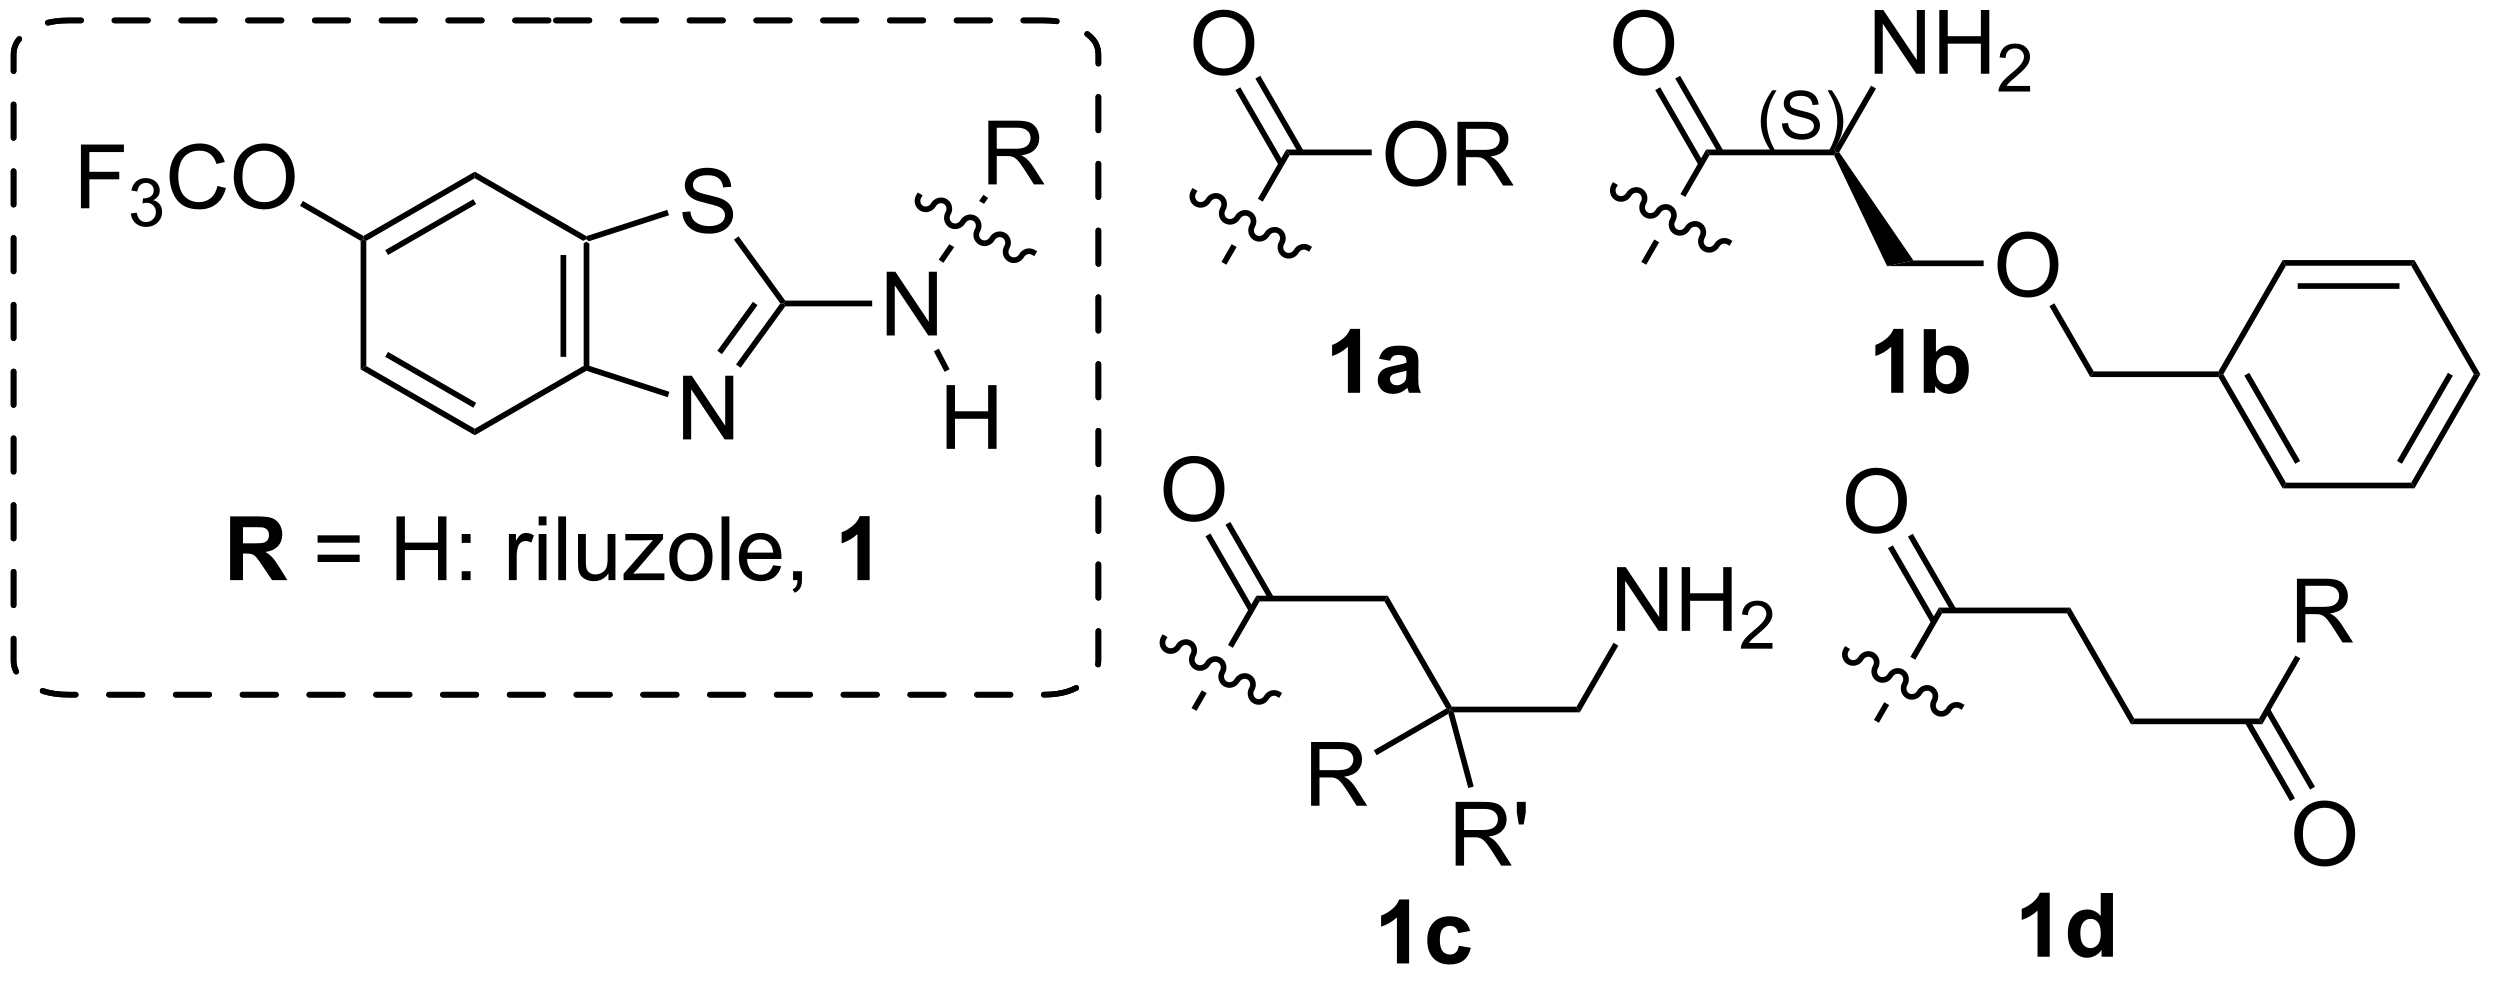 <?xml version="1.0" encoding="UTF-8"?>
<!DOCTYPE svg PUBLIC '-//W3C//DTD SVG 1.0//EN'
          'http://www.w3.org/TR/2001/REC-SVG-20010904/DTD/svg10.dtd'>
<svg stroke-dasharray="none" shape-rendering="auto" xmlns="http://www.w3.org/2000/svg" font-family="'Dialog'" text-rendering="auto" width="308" fill-opacity="1" color-interpolation="auto" color-rendering="auto" preserveAspectRatio="xMidYMid meet" font-size="12px" viewBox="0 0 308 121" fill="black" xmlns:xlink="http://www.w3.org/1999/xlink" stroke="black" image-rendering="auto" stroke-miterlimit="10" stroke-linecap="square" stroke-linejoin="miter" font-style="normal" stroke-width="1" height="121" stroke-dashoffset="0" font-weight="normal" stroke-opacity="1"
><!--Generated by the Batik Graphics2D SVG Generator--><defs id="genericDefs"
  /><g
  ><defs id="defs1"
    ><clipPath clipPathUnits="userSpaceOnUse" id="clipPath1"
      ><path d="M1.018 1.598 L231.291 1.598 L231.291 91.849 L1.018 91.849 L1.018 1.598 Z"
      /></clipPath
      ><clipPath clipPathUnits="userSpaceOnUse" id="clipPath2"
      ><path d="M20.223 288.033 L20.223 375.774 L244.093 375.774 L244.093 288.033 Z"
      /></clipPath
    ></defs
    ><g transform="scale(1.333,1.333) translate(-1.018,-1.598) matrix(1.029,0,0,1.029,-19.783,-294.672)"
    ><path d="M72.639 309.773 L72.894 309.626 L73.15 309.811 L73.15 320.989 L72.894 321.175 L72.639 321.027 ZM70.561 310.826 L70.561 319.975 L71.071 319.975 L71.071 310.826 Z" stroke="none" clip-path="url(#clipPath2)"
    /></g
    ><g transform="matrix(1.371,0,0,1.371,-27.736,-395.027)"
    ><path d="M72.639 321.027 L72.894 321.175 L72.924 321.452 L62.893 327.244 L62.893 326.655 Z" stroke="none" clip-path="url(#clipPath2)"
    /></g
    ><g transform="matrix(1.371,0,0,1.371,-27.736,-395.027)"
    ><path d="M62.893 326.655 L62.893 327.244 L52.636 321.322 L53.147 321.027 ZM63.02 324.328 L55.098 319.754 L54.843 320.196 L62.765 324.77 Z" stroke="none" clip-path="url(#clipPath2)"
    /></g
    ><g transform="matrix(1.371,0,0,1.371,-27.736,-395.027)"
    ><path d="M53.147 321.027 L52.636 321.322 L52.636 309.773 L52.891 309.626 L53.147 309.773 Z" stroke="none" clip-path="url(#clipPath2)"
    /></g
    ><g transform="matrix(1.371,0,0,1.371,-27.736,-395.027)"
    ><path d="M53.147 309.773 L52.891 309.626 L52.891 309.332 L62.893 303.557 L62.893 304.146 ZM55.098 311.047 L63.02 306.473 L62.765 306.031 L54.843 310.605 Z" stroke="none" clip-path="url(#clipPath2)"
    /></g
    ><g transform="matrix(1.371,0,0,1.371,-27.736,-395.027)"
    ><path d="M62.893 304.146 L62.893 303.557 L72.924 309.348 L72.894 309.626 L72.639 309.773 Z" stroke="none" clip-path="url(#clipPath2)"
    /></g
    ><g transform="matrix(1.371,0,0,1.371,-27.736,-395.027)"
    ><path d="M81.55 307.191 L82.266 307.129 Q82.315 307.558 82.5 307.834 Q82.688 308.11 83.078 308.28 Q83.469 308.449 83.956 308.449 Q84.391 308.449 84.722 308.321 Q85.055 308.191 85.216 307.967 Q85.378 307.743 85.378 307.478 Q85.378 307.207 85.222 307.006 Q85.065 306.806 84.706 306.668 Q84.477 306.579 83.688 306.389 Q82.899 306.199 82.581 306.032 Q82.172 305.816 81.969 305.498 Q81.769 305.181 81.769 304.785 Q81.769 304.353 82.013 303.975 Q82.261 303.597 82.732 303.402 Q83.206 303.207 83.784 303.207 Q84.422 303.207 84.906 303.413 Q85.394 303.618 85.654 304.017 Q85.917 304.415 85.938 304.918 L85.211 304.972 Q85.151 304.431 84.813 304.155 Q84.477 303.876 83.815 303.876 Q83.128 303.876 82.813 304.129 Q82.5 304.379 82.5 304.735 Q82.5 305.043 82.722 305.243 Q82.94 305.441 83.865 305.652 Q84.789 305.86 85.133 306.017 Q85.633 306.246 85.87 306.6 Q86.11 306.954 86.11 307.415 Q86.11 307.871 85.847 308.277 Q85.586 308.681 85.094 308.907 Q84.605 309.131 83.993 309.131 Q83.214 309.131 82.688 308.905 Q82.164 308.675 81.865 308.222 Q81.565 307.767 81.55 307.191 Z" stroke="none" clip-path="url(#clipPath2)"
    /></g
    ><g transform="matrix(1.371,0,0,1.371,-27.736,-395.027)"
    ><path d="M81.612 327.618 L81.612 321.892 L82.391 321.892 L85.399 326.387 L85.399 321.892 L86.125 321.892 L86.125 327.618 L85.347 327.618 L82.339 323.118 L82.339 327.618 L81.612 327.618 Z" stroke="none" clip-path="url(#clipPath2)"
    /></g
    ><g transform="matrix(1.371,0,0,1.371,-27.736,-395.027)"
    ><path d="M73.15 309.811 L72.894 309.626 L72.924 309.348 L80.189 306.988 L80.346 307.473 Z" stroke="none" clip-path="url(#clipPath2)"
    /></g
    ><g transform="matrix(1.371,0,0,1.371,-27.736,-395.027)"
    ><path d="M86.185 309.667 L86.598 309.368 L90.796 315.145 L90.666 315.4 L90.351 315.4 Z" stroke="none" clip-path="url(#clipPath2)"
    /></g
    ><g transform="matrix(1.371,0,0,1.371,-27.736,-395.027)"
    ><path d="M90.351 315.4 L90.666 315.4 L90.796 315.656 L86.783 321.179 L86.37 320.879 ZM87.89 315.25 L84.689 319.657 L85.101 319.957 L88.303 315.55 Z" stroke="none" clip-path="url(#clipPath2)"
    /></g
    ><g transform="matrix(1.371,0,0,1.371,-27.736,-395.027)"
    ><path d="M80.387 323.341 L80.23 323.826 L72.924 321.452 L72.894 321.175 L73.15 320.989 Z" stroke="none" clip-path="url(#clipPath2)"
    /></g
    ><g transform="matrix(1.371,0,0,1.371,-27.736,-395.027)"
    ><path d="M99.909 318.275 L99.909 312.549 L100.688 312.549 L103.695 317.044 L103.695 312.549 L104.422 312.549 L104.422 318.275 L103.643 318.275 L100.636 313.775 L100.636 318.275 L99.909 318.275 Z" stroke="none" clip-path="url(#clipPath2)"
    /></g
    ><g transform="matrix(1.371,0,0,1.371,-27.736,-395.027)"
    ><path d="M90.796 315.656 L90.666 315.4 L90.796 315.145 L98.605 315.145 L98.605 315.656 Z" stroke="none" clip-path="url(#clipPath2)"
    /></g
    ><g transform="matrix(1.371,0,0,1.371,-27.736,-395.027)"
    ><path d="M27.502 306.847 L27.502 301.12 L31.366 301.12 L31.366 301.795 L28.26 301.795 L28.26 303.568 L30.947 303.568 L30.947 304.245 L28.26 304.245 L28.26 306.847 L27.502 306.847 Z" stroke="none" clip-path="url(#clipPath2)"
    /></g
    ><g transform="matrix(1.371,0,0,1.371,-27.736,-395.027)"
    ><path d="M31.984 307.312 L32.511 307.242 Q32.603 307.691 32.82 307.888 Q33.039 308.085 33.353 308.085 Q33.724 308.085 33.98 307.827 Q34.238 307.57 34.238 307.189 Q34.238 306.826 34 306.591 Q33.764 306.355 33.396 306.355 Q33.248 306.355 33.025 306.413 L33.084 305.951 Q33.136 305.957 33.168 305.957 Q33.506 305.957 33.775 305.781 Q34.045 305.605 34.045 305.238 Q34.045 304.949 33.847 304.759 Q33.652 304.568 33.342 304.568 Q33.033 304.568 32.828 304.761 Q32.623 304.954 32.564 305.341 L32.037 305.248 Q32.135 304.716 32.476 304.425 Q32.82 304.134 33.33 304.134 Q33.681 304.134 33.976 304.285 Q34.273 304.435 34.429 304.697 Q34.586 304.957 34.586 305.249 Q34.586 305.529 34.435 305.757 Q34.287 305.986 33.994 306.12 Q34.375 306.208 34.586 306.486 Q34.797 306.761 34.797 307.177 Q34.797 307.74 34.386 308.132 Q33.976 308.523 33.349 308.523 Q32.785 308.523 32.41 308.187 Q32.037 307.849 31.984 307.312 Z" stroke="none" clip-path="url(#clipPath2)"
    /></g
    ><g transform="matrix(1.371,0,0,1.371,-27.736,-395.027)"
    ><path d="M39.772 304.839 L40.53 305.029 Q40.293 305.964 39.673 306.456 Q39.053 306.946 38.16 306.946 Q37.233 306.946 36.652 306.568 Q36.074 306.19 35.77 305.477 Q35.468 304.761 35.468 303.94 Q35.468 303.045 35.809 302.381 Q36.152 301.714 36.783 301.368 Q37.413 301.021 38.171 301.021 Q39.03 301.021 39.616 301.459 Q40.202 301.896 40.434 302.69 L39.686 302.865 Q39.488 302.24 39.108 301.956 Q38.731 301.67 38.155 301.67 Q37.496 301.67 37.051 301.987 Q36.608 302.302 36.428 302.836 Q36.249 303.37 36.249 303.935 Q36.249 304.667 36.462 305.211 Q36.676 305.756 37.124 306.026 Q37.574 306.295 38.098 306.295 Q38.733 306.295 39.173 305.927 Q39.616 305.56 39.772 304.839 ZM41.234 304.058 Q41.234 302.631 42 301.826 Q42.766 301.019 43.977 301.019 Q44.768 301.019 45.404 301.399 Q46.042 301.776 46.375 302.454 Q46.711 303.131 46.711 303.99 Q46.711 304.862 46.359 305.55 Q46.008 306.237 45.362 306.591 Q44.719 306.946 43.971 306.946 Q43.164 306.946 42.526 306.555 Q41.891 306.162 41.563 305.487 Q41.234 304.81 41.234 304.058 ZM42.016 304.068 Q42.016 305.104 42.57 305.701 Q43.128 306.295 43.969 306.295 Q44.823 306.295 45.375 305.693 Q45.93 305.091 45.93 303.987 Q45.93 303.287 45.693 302.766 Q45.456 302.245 45 301.959 Q44.547 301.67 43.979 301.67 Q43.175 301.67 42.594 302.224 Q42.016 302.776 42.016 304.068 Z" stroke="none" clip-path="url(#clipPath2)"
    /></g
    ><g transform="matrix(1.371,0,0,1.371,-27.736,-395.027)"
    ><path d="M52.891 309.332 L52.891 309.626 L52.636 309.773 L47.192 306.63 L47.447 306.188 Z" stroke="none" clip-path="url(#clipPath2)"
    /></g
    ><g transform="matrix(1.371,0,0,1.371,-27.736,-395.027)"
    ><path d="M40.909 340.262 L40.909 334.536 L43.344 334.536 Q44.261 334.536 44.677 334.689 Q45.094 334.843 45.344 335.239 Q45.594 335.632 45.594 336.14 Q45.594 336.786 45.214 337.205 Q44.836 337.624 44.081 337.734 Q44.456 337.952 44.701 338.215 Q44.946 338.476 45.36 339.145 L46.057 340.262 L44.675 340.262 L43.839 339.015 Q43.393 338.348 43.229 338.174 Q43.065 337.999 42.88 337.937 Q42.698 337.872 42.3 337.872 L42.065 337.872 L42.065 340.262 L40.909 340.262 ZM42.065 336.958 L42.922 336.958 Q43.753 336.958 43.959 336.887 Q44.167 336.817 44.284 336.645 Q44.401 336.473 44.401 336.215 Q44.401 335.926 44.248 335.749 Q44.094 335.57 43.813 335.523 Q43.672 335.505 42.969 335.505 L42.065 335.505 L42.065 336.958 Z" stroke="none" clip-path="url(#clipPath2)"
    /></g
    ><g transform="matrix(1.371,0,0,1.371,-27.736,-395.027)"
    ><path d="M52.55 336.895 L48.769 336.895 L48.769 336.239 L52.55 336.239 L52.55 336.895 ZM52.55 338.632 L48.769 338.632 L48.769 337.976 L52.55 337.976 L52.55 338.632 ZM55.858 340.262 L55.858 334.536 L56.616 334.536 L56.616 336.887 L59.593 336.887 L59.593 334.536 L60.35 334.536 L60.35 340.262 L59.593 340.262 L59.593 337.562 L56.616 337.562 L56.616 340.262 L55.858 340.262 ZM61.719 336.913 L61.719 336.114 L62.519 336.114 L62.519 336.913 L61.719 336.913 ZM61.719 340.262 L61.719 339.46 L62.519 339.46 L62.519 340.262 L61.719 340.262 ZM65.961 340.262 L65.961 336.114 L66.594 336.114 L66.594 336.741 Q66.836 336.301 67.039 336.161 Q67.245 336.02 67.492 336.02 Q67.847 336.02 68.214 336.247 L67.972 336.898 Q67.714 336.747 67.456 336.747 Q67.227 336.747 67.042 336.885 Q66.86 337.023 66.781 337.27 Q66.664 337.645 66.664 338.09 L66.664 340.262 L65.961 340.262 ZM68.636 335.343 L68.636 334.536 L69.339 334.536 L69.339 335.343 L68.636 335.343 ZM68.636 340.262 L68.636 336.114 L69.339 336.114 L69.339 340.262 L68.636 340.262 ZM70.395 340.262 L70.395 334.536 L71.098 334.536 L71.098 340.262 L70.395 340.262 ZM74.906 340.262 L74.906 339.653 Q74.422 340.356 73.589 340.356 Q73.222 340.356 72.904 340.215 Q72.586 340.075 72.43 339.861 Q72.276 339.648 72.214 339.34 Q72.172 339.132 72.172 338.684 L72.172 336.114 L72.875 336.114 L72.875 338.413 Q72.875 338.965 72.917 339.156 Q72.985 339.434 73.198 339.593 Q73.414 339.749 73.729 339.749 Q74.047 339.749 74.323 339.588 Q74.602 339.426 74.716 339.148 Q74.831 338.866 74.831 338.335 L74.831 336.114 L75.534 336.114 L75.534 340.262 L74.906 340.262 ZM76.265 340.262 L76.265 339.692 L78.905 336.661 Q78.457 336.684 78.114 336.684 L76.421 336.684 L76.421 336.114 L79.811 336.114 L79.811 336.577 L77.567 339.21 L77.132 339.692 Q77.606 339.656 78.02 339.656 L79.936 339.656 L79.936 340.262 L76.265 340.262 ZM80.374 338.187 Q80.374 337.036 81.015 336.481 Q81.551 336.02 82.319 336.02 Q83.176 336.02 83.718 336.58 Q84.262 337.14 84.262 338.13 Q84.262 338.929 84.02 339.39 Q83.78 339.848 83.322 340.103 Q82.864 340.356 82.319 340.356 Q81.45 340.356 80.91 339.799 Q80.374 339.239 80.374 338.187 ZM81.098 338.187 Q81.098 338.984 81.444 339.382 Q81.793 339.778 82.319 339.778 Q82.843 339.778 83.189 339.38 Q83.538 338.981 83.538 338.163 Q83.538 337.395 83.189 336.999 Q82.84 336.601 82.319 336.601 Q81.793 336.601 81.444 336.997 Q81.098 337.39 81.098 338.187 ZM85.07 340.262 L85.07 334.536 L85.774 334.536 L85.774 340.262 L85.07 340.262 ZM89.702 338.926 L90.429 339.015 Q90.257 339.653 89.791 340.005 Q89.327 340.356 88.606 340.356 Q87.694 340.356 87.16 339.796 Q86.629 339.234 86.629 338.223 Q86.629 337.176 87.168 336.598 Q87.707 336.02 88.567 336.02 Q89.397 336.02 89.923 336.588 Q90.452 337.153 90.452 338.179 Q90.452 338.241 90.45 338.366 L87.356 338.366 Q87.395 339.051 87.741 339.416 Q88.09 339.778 88.608 339.778 Q88.996 339.778 89.27 339.575 Q89.543 339.372 89.702 338.926 ZM87.395 337.788 L89.71 337.788 Q89.663 337.265 89.444 337.005 Q89.108 336.598 88.575 336.598 Q88.09 336.598 87.759 336.924 Q87.429 337.247 87.395 337.788 ZM91.495 340.262 L91.495 339.46 L92.297 339.46 L92.297 340.262 Q92.297 340.705 92.141 340.976 Q91.985 341.247 91.644 341.395 L91.448 341.096 Q91.672 340.997 91.776 340.807 Q91.883 340.619 91.894 340.262 L91.495 340.262 Z" stroke="none" clip-path="url(#clipPath2)"
    /></g
    ><g transform="matrix(1.371,0,0,1.371,-27.736,-395.027)"
    ><path d="M98.378 340.262 L97.281 340.262 L97.281 336.124 Q96.68 336.687 95.862 336.958 L95.862 335.96 Q96.292 335.82 96.794 335.429 Q97.3 335.036 97.487 334.512 L98.378 334.512 L98.378 340.262 Z" stroke="none" clip-path="url(#clipPath2)"
    /></g
    ><g transform="matrix(1.371,0,0,1.371,-27.736,-395.027)"
    ><path d="M109.043 304.7 L109.043 298.973 L111.582 298.973 Q112.348 298.973 112.746 299.127 Q113.145 299.28 113.382 299.671 Q113.621 300.062 113.621 300.536 Q113.621 301.145 113.225 301.564 Q112.832 301.981 112.007 302.093 Q112.309 302.239 112.465 302.379 Q112.796 302.684 113.093 303.14 L114.09 304.7 L113.137 304.7 L112.379 303.507 Q112.046 302.991 111.83 302.718 Q111.616 302.444 111.447 302.335 Q111.278 302.226 111.1 302.184 Q110.973 302.155 110.679 302.155 L109.801 302.155 L109.801 304.7 L109.043 304.7 ZM109.801 301.499 L111.429 301.499 Q111.95 301.499 112.241 301.392 Q112.535 301.286 112.686 301.049 Q112.84 300.812 112.84 300.536 Q112.84 300.129 112.543 299.869 Q112.249 299.606 111.614 299.606 L109.801 299.606 L109.801 301.499 Z" stroke="none" clip-path="url(#clipPath2)"
    /></g
    ><g transform="matrix(1.371,0,0,1.371,-27.736,-395.027)"
    ><path d="M108.602 305.632 L108.215 306.193 L108.215 306.193 L108.658 306.449 L108.658 306.449 L109.022 305.922 L108.602 305.632 ZM105.535 310.079 L104.582 311.46 L105.002 311.75 L105.978 310.335 L105.978 310.335 L105.535 310.079 Z" stroke="none" clip-path="url(#clipPath2)"
    /></g
    ><g transform="matrix(1.371,0,0,1.371,-27.736,-395.027)"
    ><path d="M102.567 305.649 C102.277 306.151 102.437 306.785 102.923 307.066 C103.41 307.347 104.039 307.168 104.328 306.666 C104.477 306.408 104.794 306.313 105.037 306.453 C105.279 306.593 105.355 306.915 105.206 307.173 C104.916 307.675 105.076 308.309 105.563 308.59 C106.049 308.87 106.678 308.691 106.968 308.19 C107.117 307.932 107.434 307.837 107.676 307.977 C107.918 308.117 107.994 308.439 107.846 308.697 C107.556 309.199 107.716 309.833 108.202 310.113 C108.689 310.394 109.318 310.215 109.607 309.714 C109.756 309.456 110.073 309.361 110.316 309.501 C110.558 309.641 110.634 309.963 110.485 310.221 C110.195 310.722 110.355 311.357 110.842 311.637 C111.328 311.918 111.957 311.739 112.247 311.238 C112.395 310.98 112.713 310.885 112.955 311.025 L113.176 311.152 L113.431 310.71 L113.21 310.583 C112.723 310.302 112.094 310.481 111.805 310.983 C111.656 311.24 111.339 311.335 111.097 311.195 C110.854 311.055 110.778 310.733 110.927 310.476 C111.217 309.974 111.057 309.34 110.57 309.059 C110.084 308.778 109.455 308.957 109.165 309.459 C109.016 309.716 108.699 309.812 108.457 309.671 C108.215 309.531 108.139 309.209 108.288 308.952 C108.577 308.45 108.418 307.816 107.931 307.535 C107.445 307.254 106.815 307.433 106.526 307.935 C106.377 308.192 106.06 308.288 105.818 308.148 C105.575 308.008 105.499 307.685 105.648 307.428 C105.938 306.926 105.778 306.292 105.291 306.011 C104.805 305.73 104.176 305.909 103.886 306.411 C103.738 306.668 103.421 306.764 103.178 306.624 C102.936 306.484 102.86 306.161 103.009 305.904 L103.136 305.683 L102.694 305.428 L102.567 305.649 Z" stroke="none" clip-path="url(#clipPath2)"
    /></g
    ><g transform="matrix(1.371,0,0,1.371,-27.736,-395.027)"
    ><path d="M135.819 301.57 L133.263 305.995 L133.263 305.995 L133.705 306.25 L136.113 302.08 L135.819 301.57 ZM130.911 310.07 L129.991 311.664 L130.432 311.919 L131.353 310.325 L131.353 310.325 L130.911 310.07 Z" stroke="none" clip-path="url(#clipPath2)"
    /></g
    ><g transform="matrix(1.371,0,0,1.371,-27.736,-395.027)"
    ><path d="M127.264 305.248 C126.974 305.75 127.134 306.384 127.62 306.665 C128.107 306.946 128.736 306.767 129.025 306.265 C129.174 306.007 129.491 305.912 129.734 306.052 C129.976 306.192 130.052 306.514 129.903 306.772 C129.614 307.274 129.773 307.908 130.26 308.189 C130.746 308.469 131.375 308.29 131.665 307.789 C131.814 307.531 132.131 307.436 132.373 307.576 C132.615 307.716 132.691 308.038 132.543 308.296 C132.253 308.798 132.413 309.432 132.899 309.712 C133.386 309.993 134.015 309.814 134.304 309.313 C134.453 309.055 134.77 308.96 135.013 309.1 C135.255 309.24 135.331 309.562 135.182 309.82 C134.893 310.321 135.052 310.956 135.539 311.236 C136.025 311.517 136.654 311.338 136.944 310.837 C137.093 310.579 137.41 310.484 137.652 310.624 L137.873 310.751 L138.128 310.309 L137.907 310.182 C137.421 309.901 136.791 310.08 136.502 310.582 C136.353 310.839 136.036 310.934 135.794 310.794 C135.551 310.654 135.475 310.332 135.624 310.075 C135.914 309.573 135.754 308.939 135.268 308.658 C134.781 308.377 134.152 308.556 133.862 309.058 C133.714 309.315 133.397 309.411 133.154 309.271 C132.912 309.13 132.836 308.808 132.985 308.551 C133.274 308.049 133.115 307.415 132.628 307.134 C132.142 306.853 131.512 307.032 131.223 307.534 C131.074 307.791 130.757 307.887 130.515 307.747 C130.272 307.607 130.196 307.284 130.345 307.027 C130.635 306.525 130.475 305.891 129.989 305.61 C129.502 305.329 128.873 305.508 128.583 306.01 C128.435 306.267 128.118 306.363 127.875 306.223 C127.633 306.083 127.557 305.76 127.706 305.503 L127.833 305.282 L127.391 305.027 L127.264 305.248 Z" stroke="none" clip-path="url(#clipPath2)"
    /></g
    ><g transform="matrix(1.371,0,0,1.371,-27.736,-395.027)"
    ><path d="M127.475 292.044 Q127.475 290.617 128.24 289.812 Q129.006 289.005 130.217 289.005 Q131.008 289.005 131.644 289.385 Q132.282 289.762 132.615 290.44 Q132.951 291.117 132.951 291.976 Q132.951 292.848 132.6 293.536 Q132.248 294.223 131.602 294.578 Q130.959 294.932 130.212 294.932 Q129.404 294.932 128.766 294.541 Q128.131 294.148 127.803 293.473 Q127.475 292.796 127.475 292.044 ZM128.256 292.054 Q128.256 293.091 128.81 293.687 Q129.368 294.281 130.209 294.281 Q131.063 294.281 131.615 293.679 Q132.17 293.078 132.17 291.973 Q132.17 291.273 131.933 290.752 Q131.696 290.231 131.24 289.945 Q130.787 289.656 130.219 289.656 Q129.415 289.656 128.834 290.21 Q128.256 290.762 128.256 292.054 Z" stroke="none" clip-path="url(#clipPath2)"
    /></g
    ><g transform="matrix(1.371,0,0,1.371,-27.736,-395.027)"
    ><path d="M137.383 301.697 L133.48 294.937 L133.038 295.192 L136.941 301.952 ZM135.589 302.733 L131.686 295.973 L131.244 296.228 L135.147 302.988 Z" stroke="none" clip-path="url(#clipPath2)"
    /></g
    ><g transform="matrix(1.371,0,0,1.371,-27.736,-395.027)"
    ><path d="M144.738 302.01 Q144.738 300.583 145.503 299.779 Q146.269 298.971 147.48 298.971 Q148.271 298.971 148.907 299.352 Q149.545 299.729 149.878 300.406 Q150.214 301.083 150.214 301.943 Q150.214 302.815 149.863 303.503 Q149.511 304.19 148.865 304.544 Q148.222 304.899 147.475 304.899 Q146.667 304.899 146.029 304.508 Q145.394 304.115 145.066 303.44 Q144.738 302.763 144.738 302.01 ZM145.519 302.021 Q145.519 303.057 146.073 303.654 Q146.631 304.248 147.472 304.248 Q148.326 304.248 148.878 303.646 Q149.433 303.044 149.433 301.94 Q149.433 301.24 149.196 300.719 Q148.959 300.198 148.503 299.912 Q148.05 299.623 147.482 299.623 Q146.678 299.623 146.097 300.177 Q145.519 300.729 145.519 302.021 ZM151.202 304.8 L151.202 299.073 L153.741 299.073 Q154.507 299.073 154.905 299.227 Q155.304 299.38 155.541 299.771 Q155.78 300.162 155.78 300.635 Q155.78 301.245 155.385 301.664 Q154.991 302.081 154.166 302.193 Q154.468 302.339 154.624 302.479 Q154.955 302.784 155.252 303.24 L156.249 304.8 L155.296 304.8 L154.538 303.607 Q154.205 303.091 153.989 302.818 Q153.775 302.544 153.606 302.435 Q153.437 302.326 153.26 302.284 Q153.132 302.255 152.838 302.255 L151.96 302.255 L151.96 304.8 L151.202 304.8 ZM151.96 301.599 L153.588 301.599 Q154.109 301.599 154.4 301.492 Q154.695 301.385 154.846 301.149 Q154.999 300.912 154.999 300.635 Q154.999 300.229 154.702 299.969 Q154.408 299.706 153.773 299.706 L151.96 299.706 L151.96 301.599 Z" stroke="none" clip-path="url(#clipPath2)"
    /></g
    ><g transform="matrix(1.371,0,0,1.371,-27.736,-395.027)"
    ><path d="M136.113 302.08 L135.819 301.57 L143.494 301.57 L143.494 302.08 Z" stroke="none" clip-path="url(#clipPath2)"
    /></g
    ><g transform="matrix(1.371,0,0,1.371,-27.736,-395.027)"
    ><path d="M194.457 342.733 L191.902 347.158 L192.344 347.413 L192.344 347.413 L194.752 343.243 L194.457 342.733 ZM189.549 351.233 L188.629 352.827 L189.071 353.082 L189.991 351.489 L189.991 351.489 L189.549 351.233 Z" stroke="none" clip-path="url(#clipPath2)"
    /></g
    ><g transform="matrix(1.371,0,0,1.371,-27.736,-395.027)"
    ><path d="M185.903 346.411 C185.613 346.913 185.773 347.547 186.259 347.828 C186.745 348.109 187.375 347.93 187.664 347.428 C187.813 347.171 188.13 347.075 188.373 347.215 C188.615 347.355 188.691 347.678 188.542 347.935 C188.252 348.437 188.412 349.071 188.899 349.352 C189.385 349.633 190.014 349.454 190.304 348.952 C190.452 348.695 190.77 348.599 191.012 348.739 C191.254 348.879 191.33 349.202 191.181 349.459 C190.892 349.961 191.051 350.595 191.538 350.876 C192.024 351.157 192.654 350.978 192.943 350.476 C193.092 350.218 193.409 350.123 193.651 350.263 C193.894 350.403 193.97 350.725 193.821 350.983 C193.531 351.485 193.691 352.119 194.177 352.4 C194.664 352.681 195.293 352.502 195.583 352 C195.731 351.742 196.048 351.647 196.291 351.787 L196.512 351.914 L196.767 351.472 L196.546 351.345 C196.059 351.064 195.43 351.243 195.141 351.745 C194.992 352.002 194.675 352.098 194.432 351.958 C194.19 351.818 194.114 351.495 194.263 351.238 C194.552 350.736 194.393 350.102 193.906 349.821 C193.42 349.54 192.791 349.719 192.501 350.221 C192.352 350.478 192.035 350.574 191.793 350.434 C191.55 350.294 191.475 349.971 191.623 349.714 C191.913 349.212 191.753 348.578 191.267 348.297 C190.78 348.016 190.151 348.195 189.862 348.697 C189.713 348.955 189.396 349.05 189.153 348.91 C188.911 348.77 188.835 348.448 188.984 348.19 C189.274 347.688 189.114 347.054 188.627 346.773 C188.141 346.493 187.512 346.671 187.222 347.173 C187.073 347.431 186.756 347.526 186.514 347.386 C186.272 347.246 186.196 346.924 186.345 346.666 L186.472 346.445 L186.03 346.19 L185.903 346.411 Z" stroke="none" clip-path="url(#clipPath2)"
    /></g
    ><g transform="matrix(1.371,0,0,1.371,-27.736,-395.027)"
    ><path d="M186.113 333.207 Q186.113 331.78 186.879 330.975 Q187.645 330.168 188.856 330.168 Q189.647 330.168 190.283 330.548 Q190.921 330.926 191.254 331.603 Q191.59 332.28 191.59 333.139 Q191.59 334.012 191.238 334.699 Q190.887 335.387 190.241 335.741 Q189.598 336.095 188.85 336.095 Q188.043 336.095 187.405 335.704 Q186.77 335.311 186.441 334.637 Q186.113 333.96 186.113 333.207 ZM186.895 333.217 Q186.895 334.254 187.449 334.85 Q188.006 335.444 188.848 335.444 Q189.702 335.444 190.254 334.842 Q190.809 334.241 190.809 333.137 Q190.809 332.436 190.572 331.915 Q190.335 331.394 189.879 331.108 Q189.426 330.819 188.858 330.819 Q188.053 330.819 187.473 331.374 Q186.895 331.926 186.895 333.217 Z" stroke="none" clip-path="url(#clipPath2)"
    /></g
    ><g transform="matrix(1.371,0,0,1.371,-27.736,-395.027)"
    ><path d="M196.022 342.86 L192.119 336.1 L191.677 336.355 L195.58 343.115 ZM194.227 343.896 L190.325 337.136 L189.883 337.391 L193.786 344.151 Z" stroke="none" clip-path="url(#clipPath2)"
    /></g
    ><g transform="matrix(1.371,0,0,1.371,-27.736,-395.027)"
    ><path d="M194.752 343.243 L194.457 342.733 L206.261 342.733 L205.966 343.243 Z" stroke="none" clip-path="url(#clipPath2)"
    /></g
    ><g transform="matrix(1.371,0,0,1.371,-27.736,-395.027)"
    ><path d="M205.966 343.243 L206.261 342.733 L212.015 352.7 L211.72 353.21 Z" stroke="none" clip-path="url(#clipPath2)"
    /></g
    ><g transform="matrix(1.371,0,0,1.371,-27.736,-395.027)"
    ><path d="M211.72 353.21 L212.015 352.7 L223.229 352.7 L223.524 353.21 Z" stroke="none" clip-path="url(#clipPath2)"
    /></g
    ><g transform="matrix(1.371,0,0,1.371,-27.736,-395.027)"
    ><path d="M226.636 345.863 L226.636 340.136 L229.175 340.136 Q229.94 340.136 230.339 340.29 Q230.737 340.444 230.974 340.834 Q231.214 341.225 231.214 341.699 Q231.214 342.308 230.818 342.728 Q230.425 343.144 229.599 343.256 Q229.901 343.402 230.058 343.543 Q230.388 343.847 230.685 344.303 L231.683 345.863 L230.729 345.863 L229.972 344.67 Q229.638 344.155 229.422 343.881 Q229.209 343.608 229.039 343.498 Q228.87 343.389 228.693 343.347 Q228.565 343.319 228.271 343.319 L227.393 343.319 L227.393 345.863 L226.636 345.863 ZM227.393 342.662 L229.021 342.662 Q229.542 342.662 229.834 342.556 Q230.128 342.449 230.279 342.212 Q230.433 341.975 230.433 341.699 Q230.433 341.293 230.136 341.032 Q229.841 340.769 229.206 340.769 L227.393 340.769 L227.393 342.662 Z" stroke="none" clip-path="url(#clipPath2)"
    /></g
    ><g transform="matrix(1.371,0,0,1.371,-27.736,-395.027)"
    ><path d="M223.524 353.21 L223.229 352.7 L226.497 347.039 L226.939 347.294 Z" stroke="none" clip-path="url(#clipPath2)"
    /></g
    ><g transform="matrix(1.371,0,0,1.371,-27.736,-395.027)"
    ><path d="M226.393 363.108 Q226.393 361.68 227.159 360.876 Q227.925 360.068 229.136 360.068 Q229.927 360.068 230.563 360.449 Q231.201 360.826 231.534 361.503 Q231.87 362.18 231.87 363.04 Q231.87 363.912 231.518 364.6 Q231.167 365.287 230.521 365.641 Q229.878 365.995 229.131 365.995 Q228.323 365.995 227.685 365.605 Q227.05 365.212 226.722 364.537 Q226.393 363.86 226.393 363.108 ZM227.175 363.118 Q227.175 364.154 227.729 364.751 Q228.287 365.344 229.128 365.344 Q229.982 365.344 230.534 364.743 Q231.089 364.141 231.089 363.037 Q231.089 362.337 230.852 361.816 Q230.615 361.295 230.159 361.009 Q229.706 360.719 229.138 360.719 Q228.334 360.719 227.753 361.274 Q227.175 361.826 227.175 363.118 Z" stroke="none" clip-path="url(#clipPath2)"
    /></g
    ><g transform="matrix(1.371,0,0,1.371,-27.736,-395.027)"
    ><path d="M221.959 353.082 L226.022 360.119 L226.464 359.864 L222.401 352.827 ZM223.753 352.046 L227.816 359.083 L228.258 358.828 L224.195 351.791 Z" stroke="none" clip-path="url(#clipPath2)"
    /></g
    ><g transform="matrix(1.371,0,0,1.371,-27.736,-395.027)"
    ><path d="M133.131 341.665 L130.576 346.09 L130.576 346.09 L131.018 346.345 L131.018 346.345 L133.426 342.175 L133.131 341.665 ZM128.224 350.165 L127.303 351.759 L127.745 352.014 L128.666 350.42 L128.666 350.42 L128.224 350.165 Z" stroke="none" clip-path="url(#clipPath2)"
    /></g
    ><g transform="matrix(1.371,0,0,1.371,-27.736,-395.027)"
    ><path d="M124.577 345.343 C124.287 345.845 124.447 346.479 124.933 346.76 C125.42 347.041 126.049 346.862 126.338 346.36 C126.487 346.102 126.804 346.007 127.047 346.147 C127.289 346.287 127.365 346.61 127.216 346.867 C126.927 347.369 127.086 348.003 127.573 348.284 C128.059 348.565 128.688 348.385 128.978 347.884 C129.127 347.626 129.444 347.531 129.686 347.671 C129.929 347.811 130.004 348.133 129.856 348.391 C129.566 348.893 129.726 349.527 130.212 349.808 C130.699 350.089 131.328 349.909 131.617 349.408 C131.766 349.15 132.083 349.055 132.326 349.195 C132.568 349.335 132.644 349.657 132.495 349.915 C132.206 350.416 132.365 351.051 132.852 351.332 C133.338 351.612 133.967 351.433 134.257 350.932 C134.405 350.674 134.723 350.579 134.965 350.719 L135.186 350.846 L135.441 350.404 L135.22 350.277 C134.733 349.996 134.104 350.175 133.815 350.677 C133.666 350.934 133.349 351.03 133.107 350.89 C132.864 350.75 132.788 350.427 132.937 350.17 C133.227 349.668 133.067 349.034 132.581 348.753 C132.094 348.472 131.465 348.651 131.175 349.153 C131.026 349.41 130.709 349.506 130.467 349.366 C130.225 349.226 130.149 348.903 130.298 348.646 C130.587 348.144 130.428 347.51 129.941 347.229 C129.454 346.948 128.825 347.127 128.536 347.629 C128.387 347.887 128.07 347.982 127.828 347.842 C127.585 347.702 127.509 347.38 127.658 347.122 C127.948 346.62 127.788 345.986 127.302 345.705 C126.815 345.424 126.186 345.603 125.896 346.105 C125.748 346.363 125.43 346.458 125.188 346.318 C124.946 346.178 124.87 345.856 125.019 345.598 L125.146 345.377 L124.704 345.122 L124.577 345.343 Z" stroke="none" clip-path="url(#clipPath2)"
    /></g
    ><g transform="matrix(1.371,0,0,1.371,-27.736,-395.027)"
    ><path d="M124.787 332.139 Q124.787 330.712 125.553 329.907 Q126.319 329.1 127.53 329.1 Q128.321 329.1 128.957 329.48 Q129.595 329.858 129.928 330.535 Q130.264 331.212 130.264 332.071 Q130.264 332.944 129.912 333.631 Q129.561 334.319 128.915 334.673 Q128.272 335.027 127.524 335.027 Q126.717 335.027 126.079 334.636 Q125.444 334.243 125.115 333.569 Q124.787 332.892 124.787 332.139 ZM125.569 332.149 Q125.569 333.186 126.123 333.782 Q126.681 334.376 127.522 334.376 Q128.376 334.376 128.928 333.774 Q129.483 333.173 129.483 332.069 Q129.483 331.368 129.246 330.847 Q129.009 330.326 128.553 330.04 Q128.1 329.751 127.532 329.751 Q126.728 329.751 126.147 330.306 Q125.569 330.858 125.569 332.149 Z" stroke="none" clip-path="url(#clipPath2)"
    /></g
    ><g transform="matrix(1.371,0,0,1.371,-27.736,-395.027)"
    ><path d="M134.696 341.792 L130.793 335.032 L130.351 335.287 L134.254 342.047 ZM132.902 342.828 L128.999 336.068 L128.557 336.323 L132.46 343.083 Z" stroke="none" clip-path="url(#clipPath2)"
    /></g
    ><g transform="matrix(1.371,0,0,1.371,-27.736,-395.027)"
    ><path d="M133.426 342.175 L133.131 341.665 L144.935 341.665 L144.64 342.175 Z" stroke="none" clip-path="url(#clipPath2)"
    /></g
    ><g transform="matrix(1.371,0,0,1.371,-27.736,-395.027)"
    ><path d="M144.64 342.175 L144.935 341.665 L150.689 351.631 L150.542 351.887 L150.193 351.793 Z" stroke="none" clip-path="url(#clipPath2)"
    /></g
    ><g transform="matrix(1.371,0,0,1.371,-27.736,-395.027)"
    ><path d="M150.874 352.142 L150.542 351.887 L150.689 351.631 L161.903 351.631 L162.198 352.142 Z" stroke="none" clip-path="url(#clipPath2)"
    /></g
    ><g transform="matrix(1.371,0,0,1.371,-27.736,-395.027)"
    ><path d="M165.539 344.82 L165.539 339.093 L166.318 339.093 L169.326 343.588 L169.326 339.093 L170.052 339.093 L170.052 344.82 L169.274 344.82 L166.266 340.32 L166.266 344.82 L165.539 344.82 ZM171.348 344.82 L171.348 339.093 L172.106 339.093 L172.106 341.445 L175.082 341.445 L175.082 339.093 L175.84 339.093 L175.84 344.82 L175.082 344.82 L175.082 342.119 L172.106 342.119 L172.106 344.82 L171.348 344.82 Z" stroke="none" clip-path="url(#clipPath2)"
    /></g
    ><g transform="matrix(1.371,0,0,1.371,-27.736,-395.027)"
    ><path d="M179.506 345.912 L179.506 346.42 L176.666 346.42 Q176.66 346.228 176.728 346.053 Q176.836 345.764 177.074 345.482 Q177.315 345.201 177.766 344.832 Q178.465 344.258 178.711 343.922 Q178.957 343.586 178.957 343.287 Q178.957 342.974 178.732 342.76 Q178.51 342.543 178.149 342.543 Q177.768 342.543 177.539 342.771 Q177.311 343 177.309 343.404 L176.766 343.349 Q176.822 342.742 177.186 342.426 Q177.549 342.107 178.16 342.107 Q178.779 342.107 179.139 342.451 Q179.5 342.793 179.5 343.299 Q179.5 343.557 179.395 343.807 Q179.289 344.055 179.043 344.33 Q178.799 344.605 178.231 345.086 Q177.756 345.484 177.621 345.627 Q177.486 345.769 177.399 345.912 L179.506 345.912 Z" stroke="none" clip-path="url(#clipPath2)"
    /></g
    ><g transform="matrix(1.371,0,0,1.371,-27.736,-395.027)"
    ><path d="M162.198 352.142 L161.903 351.631 L165.216 345.894 L165.658 346.149 Z" stroke="none" clip-path="url(#clipPath2)"
    /></g
    ><g transform="matrix(1.371,0,0,1.371,-27.736,-395.027)"
    ><path d="M138.045 360.536 L138.045 354.809 L140.584 354.809 Q141.35 354.809 141.749 354.963 Q142.147 355.117 142.384 355.507 Q142.624 355.898 142.624 356.372 Q142.624 356.981 142.228 357.401 Q141.834 357.817 141.009 357.929 Q141.311 358.075 141.467 358.216 Q141.798 358.52 142.095 358.976 L143.092 360.536 L142.139 360.536 L141.381 359.343 Q141.048 358.827 140.832 358.554 Q140.618 358.281 140.449 358.171 Q140.28 358.062 140.103 358.02 Q139.975 357.992 139.681 357.992 L138.803 357.992 L138.803 360.536 L138.045 360.536 ZM138.803 357.335 L140.431 357.335 Q140.952 357.335 141.243 357.229 Q141.538 357.122 141.689 356.885 Q141.842 356.648 141.842 356.372 Q141.842 355.966 141.545 355.705 Q141.251 355.442 140.616 355.442 L138.803 355.442 L138.803 357.335 Z" stroke="none" clip-path="url(#clipPath2)"
    /></g
    ><g transform="matrix(1.371,0,0,1.371,-27.736,-395.027)"
    ><path d="M151.036 365.917 L151.036 360.19 L153.575 360.19 Q154.341 360.19 154.739 360.344 Q155.138 360.498 155.375 360.888 Q155.614 361.279 155.614 361.753 Q155.614 362.362 155.218 362.781 Q154.825 363.198 154 363.31 Q154.302 363.456 154.458 363.596 Q154.789 363.901 155.085 364.357 L156.083 365.917 L155.13 365.917 L154.372 364.724 Q154.039 364.209 153.822 363.935 Q153.609 363.662 153.44 363.552 Q153.27 363.443 153.093 363.401 Q152.966 363.373 152.671 363.373 L151.794 363.373 L151.794 365.917 L151.036 365.917 ZM151.794 362.716 L153.421 362.716 Q153.942 362.716 154.234 362.61 Q154.528 362.503 154.679 362.266 Q154.833 362.029 154.833 361.753 Q154.833 361.346 154.536 361.086 Q154.242 360.823 153.606 360.823 L151.794 360.823 L151.794 362.716 ZM156.714 362.216 L156.535 361.146 L156.535 360.19 L157.337 360.19 L157.337 361.146 L157.149 362.216 L156.714 362.216 Z" stroke="none" clip-path="url(#clipPath2)"
    /></g
    ><g transform="matrix(1.371,0,0,1.371,-27.736,-395.027)"
    ><path d="M150.193 351.793 L150.542 351.887 L150.381 352.274 L143.936 355.995 L143.681 355.553 Z" stroke="none" clip-path="url(#clipPath2)"
    /></g
    ><g transform="matrix(1.371,0,0,1.371,-27.736,-395.027)"
    ><path d="M152.662 358.812 L152.169 358.945 L150.381 352.274 L150.542 351.887 L150.874 352.142 Z" stroke="none" clip-path="url(#clipPath2)"
    /></g
    ><g transform="matrix(1.371,0,0,1.371,-27.736,-395.027)"
    ><path d="M105.29 328.465 L105.29 322.738 L106.048 322.738 L106.048 325.09 L109.025 325.09 L109.025 322.738 L109.783 322.738 L109.783 328.465 L109.025 328.465 L109.025 325.764 L106.048 325.764 L106.048 328.465 L105.29 328.465 Z" stroke="none" clip-path="url(#clipPath2)"
    /></g
    ><g transform="matrix(1.371,0,0,1.371,-27.736,-395.027)"
    ><path d="M104.143 319.698 L104.595 319.461 L105.565 321.308 L105.113 321.545 Z" stroke="none" clip-path="url(#clipPath2)"
    /></g
    ><g transform="matrix(1.371,0,0,1.371,-27.736,-395.027)"
    ><path d="M173.547 301.57 L171.235 305.573 L171.235 305.573 L171.677 305.828 L173.841 302.08 L173.547 301.57 ZM168.883 309.648 L167.719 311.664 L168.161 311.919 L169.325 309.903 L169.325 309.903 L168.883 309.648 Z" stroke="none" clip-path="url(#clipPath2)"
    /></g
    ><g transform="matrix(1.371,0,0,1.371,-27.736,-395.027)"
    ><path d="M165.203 292.044 Q165.203 290.617 165.968 289.812 Q166.734 289.005 167.945 289.005 Q168.737 289.005 169.372 289.385 Q170.01 289.762 170.343 290.44 Q170.679 291.117 170.679 291.976 Q170.679 292.848 170.328 293.536 Q169.976 294.223 169.33 294.578 Q168.687 294.932 167.94 294.932 Q167.132 294.932 166.494 294.541 Q165.859 294.148 165.531 293.473 Q165.203 292.796 165.203 292.044 ZM165.984 292.054 Q165.984 293.091 166.539 293.687 Q167.096 294.281 167.937 294.281 Q168.791 294.281 169.343 293.679 Q169.898 293.078 169.898 291.973 Q169.898 291.273 169.661 290.752 Q169.424 290.231 168.968 289.945 Q168.515 289.656 167.947 289.656 Q167.143 289.656 166.562 290.21 Q165.984 290.762 165.984 292.054 Z" stroke="none" clip-path="url(#clipPath2)"
    /></g
    ><g transform="matrix(1.371,0,0,1.371,-27.736,-395.027)"
    ><path d="M175.111 301.697 L171.208 294.937 L170.766 295.192 L174.669 301.952 ZM173.317 302.733 L169.414 295.973 L168.972 296.228 L172.875 302.988 Z" stroke="none" clip-path="url(#clipPath2)"
    /></g
    ><g transform="matrix(1.371,0,0,1.371,-27.736,-395.027)"
    ><path d="M173.841 302.08 L173.547 301.57 L185.055 301.57 L185.203 301.825 L185.043 302.08 Z" stroke="none" clip-path="url(#clipPath2)"
    /></g
    ><g transform="matrix(1.371,0,0,1.371,-27.736,-395.027)"
    ><path d="M185.043 302.08 L185.203 301.825 L185.504 301.814 L192.173 311.536 L189.807 312.046 Z" stroke="none" clip-path="url(#clipPath2)"
    /></g
    ><g transform="matrix(1.371,0,0,1.371,-27.736,-395.027)"
    ><path d="M188.691 294.758 L188.691 289.031 L189.47 289.031 L192.478 293.526 L192.478 289.031 L193.204 289.031 L193.204 294.758 L192.426 294.758 L189.418 290.258 L189.418 294.758 L188.691 294.758 ZM194.5 294.758 L194.5 289.031 L195.258 289.031 L195.258 291.383 L198.234 291.383 L198.234 289.031 L198.992 289.031 L198.992 294.758 L198.234 294.758 L198.234 292.057 L195.258 292.057 L195.258 294.758 L194.5 294.758 Z" stroke="none" clip-path="url(#clipPath2)"
    /></g
    ><g transform="matrix(1.371,0,0,1.371,-27.736,-395.027)"
    ><path d="M202.658 295.85 L202.658 296.358 L199.818 296.358 Q199.812 296.166 199.881 295.991 Q199.988 295.702 200.226 295.42 Q200.467 295.139 200.918 294.77 Q201.617 294.196 201.863 293.86 Q202.109 293.524 202.109 293.225 Q202.109 292.913 201.885 292.698 Q201.662 292.481 201.301 292.481 Q200.92 292.481 200.691 292.709 Q200.463 292.938 200.461 293.342 L199.918 293.288 Q199.975 292.68 200.338 292.364 Q200.701 292.045 201.312 292.045 Q201.932 292.045 202.291 292.389 Q202.652 292.731 202.652 293.237 Q202.652 293.495 202.547 293.745 Q202.441 293.993 202.195 294.268 Q201.951 294.543 201.383 295.024 Q200.908 295.422 200.773 295.565 Q200.639 295.707 200.551 295.85 L202.658 295.85 Z" stroke="none" clip-path="url(#clipPath2)"
    /></g
    ><g transform="matrix(1.371,0,0,1.371,-27.736,-395.027)"
    ><path d="M185.504 301.814 L185.203 301.825 L185.055 301.57 L188.368 295.832 L188.81 296.087 Z" stroke="none" clip-path="url(#clipPath2)"
    /></g
    ><g transform="matrix(1.371,0,0,1.371,-27.736,-395.027)"
    ><path d="M199.729 311.977 Q199.729 310.55 200.494 309.745 Q201.26 308.938 202.471 308.938 Q203.263 308.938 203.898 309.318 Q204.536 309.696 204.869 310.373 Q205.205 311.05 205.205 311.91 Q205.205 312.782 204.854 313.469 Q204.502 314.157 203.856 314.511 Q203.213 314.865 202.466 314.865 Q201.658 314.865 201.02 314.475 Q200.385 314.082 200.057 313.407 Q199.729 312.73 199.729 311.977 ZM200.51 311.988 Q200.51 313.024 201.065 313.62 Q201.622 314.214 202.463 314.214 Q203.317 314.214 203.869 313.613 Q204.424 313.011 204.424 311.907 Q204.424 311.207 204.187 310.686 Q203.95 310.165 203.494 309.878 Q203.041 309.589 202.474 309.589 Q201.669 309.589 201.088 310.144 Q200.51 310.696 200.51 311.988 Z" stroke="none" clip-path="url(#clipPath2)"
    /></g
    ><g transform="matrix(1.371,0,0,1.371,-27.736,-395.027)"
    ><path d="M189.807 312.046 L192.173 311.536 L198.485 311.536 L198.485 312.046 Z" stroke="none" clip-path="url(#clipPath2)"
    /></g
    ><g transform="matrix(1.371,0,0,1.371,-27.736,-395.027)"
    ><path d="M204.395 315.644 L204.837 315.388 L208.367 321.503 L208.073 322.013 Z" stroke="none" clip-path="url(#clipPath2)"
    /></g
    ><g transform="matrix(1.371,0,0,1.371,-27.736,-395.027)"
    ><path d="M208.073 322.013 L208.367 321.503 L219.581 321.503 L219.729 321.758 L219.581 322.013 Z" stroke="none" clip-path="url(#clipPath2)"
    /></g
    ><g transform="matrix(1.371,0,0,1.371,-27.736,-395.027)"
    ><path d="M219.581 322.013 L219.729 321.758 L220.023 321.758 L225.65 331.505 L225.356 332.015 ZM221.908 321.886 L226.482 329.808 L226.924 329.553 L222.35 321.631 Z" stroke="none" clip-path="url(#clipPath2)"
    /></g
    ><g transform="matrix(1.371,0,0,1.371,-27.736,-395.027)"
    ><path d="M225.356 332.015 L225.65 331.505 L236.905 331.505 L237.199 332.015 Z" stroke="none" clip-path="url(#clipPath2)"
    /></g
    ><g transform="matrix(1.371,0,0,1.371,-27.736,-395.027)"
    ><path d="M237.199 332.015 L236.905 331.505 L242.532 321.758 L243.121 321.758 ZM236.072 329.808 L240.647 321.886 L240.205 321.631 L235.631 329.553 Z" stroke="none" clip-path="url(#clipPath2)"
    /></g
    ><g transform="matrix(1.371,0,0,1.371,-27.736,-395.027)"
    ><path d="M243.121 321.758 L242.532 321.758 L236.905 312.012 L237.199 311.502 Z" stroke="none" clip-path="url(#clipPath2)"
    /></g
    ><g transform="matrix(1.371,0,0,1.371,-27.736,-395.027)"
    ><path d="M237.199 311.502 L236.905 312.012 L225.65 312.012 L225.356 311.502 ZM235.852 313.58 L226.703 313.58 L226.703 314.091 L235.852 314.091 Z" stroke="none" clip-path="url(#clipPath2)"
    /></g
    ><g transform="matrix(1.371,0,0,1.371,-27.736,-395.027)"
    ><path d="M225.356 311.502 L225.65 312.012 L220.023 321.758 L219.729 321.758 L219.581 321.503 Z" stroke="none" clip-path="url(#clipPath2)"
    /></g
    ><g transform="matrix(1.371,0,0,1.371,-27.736,-395.027)"
    ><path d="M179.496 301.875 Q179.059 301.325 178.756 300.586 Q178.455 299.846 178.455 299.055 Q178.455 298.358 178.682 297.719 Q178.945 296.979 179.496 296.243 L179.873 296.243 Q179.52 296.852 179.404 297.114 Q179.227 297.518 179.123 297.957 Q178.998 298.504 178.998 299.059 Q178.998 300.467 179.873 301.875 L179.496 301.875 ZM180.359 299.231 L180.897 299.184 Q180.934 299.506 181.072 299.713 Q181.213 299.92 181.506 300.047 Q181.799 300.174 182.164 300.174 Q182.49 300.174 182.738 300.079 Q182.988 299.981 183.109 299.813 Q183.231 299.645 183.231 299.446 Q183.231 299.243 183.113 299.092 Q182.996 298.942 182.727 298.838 Q182.555 298.772 181.963 298.629 Q181.371 298.487 181.133 298.362 Q180.826 298.2 180.674 297.961 Q180.524 297.723 180.524 297.426 Q180.524 297.102 180.707 296.819 Q180.893 296.536 181.246 296.389 Q181.602 296.243 182.035 296.243 Q182.514 296.243 182.877 296.397 Q183.242 296.551 183.438 296.85 Q183.635 297.149 183.65 297.526 L183.106 297.567 Q183.061 297.161 182.807 296.954 Q182.555 296.745 182.059 296.745 Q181.543 296.745 181.307 296.934 Q181.072 297.122 181.072 297.389 Q181.072 297.62 181.238 297.77 Q181.403 297.918 182.096 298.077 Q182.789 298.233 183.047 298.35 Q183.422 298.522 183.6 298.788 Q183.779 299.053 183.779 299.399 Q183.779 299.741 183.582 300.045 Q183.387 300.348 183.018 300.518 Q182.65 300.686 182.191 300.686 Q181.607 300.686 181.213 300.516 Q180.82 300.344 180.596 300.004 Q180.371 299.663 180.359 299.231 ZM184.834 301.875 L184.455 301.875 Q185.332 300.467 185.332 299.059 Q185.332 298.508 185.205 297.965 Q185.106 297.526 184.928 297.122 Q184.813 296.858 184.455 296.243 L184.834 296.243 Q185.385 296.979 185.649 297.719 Q185.873 298.358 185.873 299.055 Q185.873 299.846 185.57 300.586 Q185.268 301.325 184.834 301.875 Z" stroke="none" clip-path="url(#clipPath2)"
    /></g
    ><g stroke-miterlimit="3" stroke-dasharray="3" stroke-width="0.51" transform="matrix(1.371,0,0,1.371,-27.736,-395.027)" stroke-linecap="round" stroke-linejoin="round"
    ><path fill="none" d="M70.192 289.966 L113.933 289.966 C115.886 289.966 116.778 290.447 117.469 290.876 C118.159 291.305 118.933 291.86 118.933 293.074 L118.933 347.449 C118.933 348.663 118.159 349.217 117.469 349.647 C116.778 350.076 115.886 350.557 113.933 350.557 L26.451 350.557 C24.498 350.557 23.605 350.076 22.915 349.647 C22.225 349.217 21.451 348.663 21.451 347.449 L21.451 293.074 C21.451 291.86 22.225 291.305 22.915 290.876 C23.605 290.447 24.498 289.966 26.451 289.966 Z" clip-path="url(#clipPath2)"
    /></g
    ><g stroke-miterlimit="3" stroke-dasharray="3" stroke-width="0.51" transform="matrix(1.371,0,0,1.371,-27.736,-395.027)" stroke-linecap="round" stroke-linejoin="round"
    ><path fill="none" d="M70.192 289.966 L113.933 289.966 C115.886 289.966 116.778 290.447 117.469 290.876 C118.159 291.305 118.933 291.86 118.933 293.074 L118.933 347.449 C118.933 348.663 118.159 349.217 117.469 349.647 C116.778 350.076 115.886 350.557 113.933 350.557 L26.451 350.557 C24.498 350.557 23.605 350.076 22.915 349.647 C22.225 349.217 21.451 348.663 21.451 347.449 L21.451 293.074 C21.451 291.86 22.225 291.305 22.915 290.876 C23.605 290.447 24.498 289.966 26.451 289.966 Z" clip-path="url(#clipPath2)"
    /></g
    ><g transform="matrix(1.371,0,0,1.371,-27.736,-395.027)"
    ><path d="M165.044 304.716 C164.755 305.217 164.915 305.851 165.401 306.132 C165.887 306.413 166.517 306.234 166.806 305.732 C166.955 305.475 167.272 305.38 167.514 305.519 C167.757 305.659 167.833 305.982 167.684 306.239 C167.394 306.741 167.554 307.375 168.041 307.656 C168.527 307.937 169.156 307.758 169.446 307.256 C169.594 306.999 169.911 306.903 170.154 307.043 C170.396 307.183 170.472 307.506 170.323 307.763 C170.034 308.265 170.193 308.899 170.68 309.18 C171.166 309.461 171.796 309.282 172.085 308.78 C172.234 308.523 172.551 308.427 172.793 308.567 C173.036 308.707 173.112 309.03 172.963 309.287 C172.673 309.789 172.833 310.423 173.319 310.704 C173.806 310.985 174.435 310.806 174.725 310.304 C174.873 310.046 175.19 309.951 175.433 310.091 L175.654 310.219 L175.909 309.777 L175.688 309.649 C175.201 309.368 174.572 309.548 174.282 310.049 C174.134 310.307 173.817 310.402 173.574 310.262 C173.332 310.122 173.256 309.8 173.405 309.542 C173.694 309.04 173.535 308.406 173.048 308.125 C172.562 307.844 171.933 308.024 171.643 308.525 C171.494 308.783 171.177 308.878 170.935 308.738 C170.692 308.598 170.617 308.276 170.765 308.018 C171.055 307.517 170.895 306.882 170.409 306.601 C169.922 306.321 169.293 306.5 169.004 307.001 C168.855 307.259 168.538 307.354 168.295 307.214 C168.053 307.074 167.977 306.752 168.126 306.494 C168.416 305.993 168.256 305.358 167.769 305.077 C167.283 304.797 166.654 304.976 166.364 305.477 C166.215 305.735 165.898 305.83 165.656 305.69 C165.413 305.55 165.338 305.228 165.486 304.97 L165.614 304.749 L165.172 304.495 L165.044 304.716 Z" stroke="none" clip-path="url(#clipPath2)"
    /></g
    ><g transform="matrix(1.371,0,0,1.371,-27.736,-395.027)"
    ><path d="M191.272 323.431 L190.175 323.431 L190.175 319.293 Q189.574 319.856 188.756 320.127 L188.756 319.129 Q189.186 318.988 189.688 318.598 Q190.193 318.205 190.381 317.681 L191.272 317.681 L191.272 323.431 ZM193.101 323.431 L193.101 317.705 L194.197 317.705 L194.197 319.767 Q194.705 319.189 195.4 319.189 Q196.158 319.189 196.653 319.738 Q197.15 320.285 197.15 321.314 Q197.15 322.377 196.645 322.952 Q196.14 323.525 195.416 323.525 Q195.062 323.525 194.715 323.348 Q194.369 323.168 194.119 322.822 L194.119 323.431 L193.101 323.431 ZM194.19 321.267 Q194.19 321.91 194.393 322.22 Q194.679 322.658 195.15 322.658 Q195.515 322.658 195.77 322.348 Q196.025 322.035 196.025 321.369 Q196.025 320.658 195.768 320.343 Q195.51 320.028 195.109 320.028 Q194.713 320.028 194.45 320.335 Q194.19 320.642 194.19 321.267 Z" stroke="none" clip-path="url(#clipPath2)"
    /></g
    ><g transform="matrix(1.371,0,0,1.371,-27.736,-395.027)"
    ><path d="M142.449 323.431 L141.352 323.431 L141.352 319.293 Q140.751 319.856 139.933 320.127 L139.933 319.129 Q140.363 318.988 140.865 318.598 Q141.37 318.205 141.558 317.681 L142.449 317.681 L142.449 323.431 ZM145.145 320.548 L144.148 320.369 Q144.317 319.767 144.726 319.478 Q145.137 319.189 145.945 319.189 Q146.679 319.189 147.038 319.363 Q147.398 319.535 147.544 319.804 Q147.692 320.072 147.692 320.785 L147.679 322.067 Q147.679 322.613 147.731 322.874 Q147.786 323.134 147.929 323.431 L146.843 323.431 Q146.802 323.322 146.739 323.106 Q146.71 323.009 146.7 322.978 Q146.419 323.252 146.098 323.39 Q145.778 323.525 145.413 323.525 Q144.773 323.525 144.403 323.179 Q144.036 322.83 144.036 322.298 Q144.036 321.947 144.202 321.671 Q144.372 321.395 144.674 321.249 Q144.976 321.103 145.546 320.994 Q146.317 320.848 146.614 320.723 L146.614 320.613 Q146.614 320.298 146.458 320.163 Q146.302 320.028 145.867 320.028 Q145.575 320.028 145.411 320.145 Q145.247 320.259 145.145 320.548 ZM146.614 321.439 Q146.403 321.509 145.945 321.608 Q145.489 321.705 145.348 321.798 Q145.132 321.949 145.132 322.184 Q145.132 322.416 145.304 322.585 Q145.476 322.752 145.742 322.752 Q146.038 322.752 146.309 322.556 Q146.507 322.408 146.57 322.192 Q146.614 322.051 146.614 321.658 L146.614 321.439 Z" stroke="none" clip-path="url(#clipPath2)"
    /></g
    ><g transform="matrix(1.371,0,0,1.371,-27.736,-395.027)"
    ><path d="M146.855 374.708 L145.759 374.708 L145.759 370.57 Q145.157 371.132 144.339 371.403 L144.339 370.406 Q144.769 370.265 145.272 369.874 Q145.777 369.481 145.964 368.958 L146.855 368.958 L146.855 374.708 ZM152.349 371.786 L151.265 371.981 Q151.211 371.656 151.018 371.491 Q150.825 371.327 150.515 371.327 Q150.106 371.327 149.862 371.611 Q149.617 371.895 149.617 372.559 Q149.617 373.296 149.864 373.601 Q150.114 373.906 150.531 373.906 Q150.843 373.906 151.041 373.728 Q151.242 373.551 151.325 373.116 L152.403 373.301 Q152.234 374.044 151.757 374.424 Q151.281 374.801 150.481 374.801 Q149.57 374.801 149.028 374.228 Q148.489 373.653 148.489 372.637 Q148.489 371.609 149.031 371.038 Q149.575 370.466 150.5 370.466 Q151.257 370.466 151.705 370.791 Q152.153 371.116 152.349 371.786 Z" stroke="none" clip-path="url(#clipPath2)"
    /></g
    ><g transform="matrix(1.371,0,0,1.371,-27.736,-395.027)"
    ><path d="M204.422 374.102 L203.326 374.102 L203.326 369.964 Q202.724 370.527 201.906 370.798 L201.906 369.8 Q202.336 369.66 202.839 369.269 Q203.344 368.876 203.531 368.352 L204.422 368.352 L204.422 374.102 ZM210.103 374.102 L209.082 374.102 L209.082 373.493 Q208.83 373.847 208.483 374.022 Q208.137 374.196 207.785 374.196 Q207.072 374.196 206.561 373.62 Q206.051 373.042 206.051 372.011 Q206.051 370.957 206.546 370.41 Q207.043 369.86 207.801 369.86 Q208.496 369.86 209.004 370.438 L209.004 368.376 L210.103 368.376 L210.103 374.102 ZM207.173 371.938 Q207.173 372.602 207.356 372.899 Q207.621 373.329 208.098 373.329 Q208.478 373.329 208.744 373.006 Q209.009 372.683 209.009 372.042 Q209.009 371.329 208.752 371.014 Q208.494 370.699 208.09 370.699 Q207.7 370.699 207.436 371.011 Q207.173 371.321 207.173 371.938 Z" stroke="none" clip-path="url(#clipPath2)"
    /></g
  ></g
></svg
>
